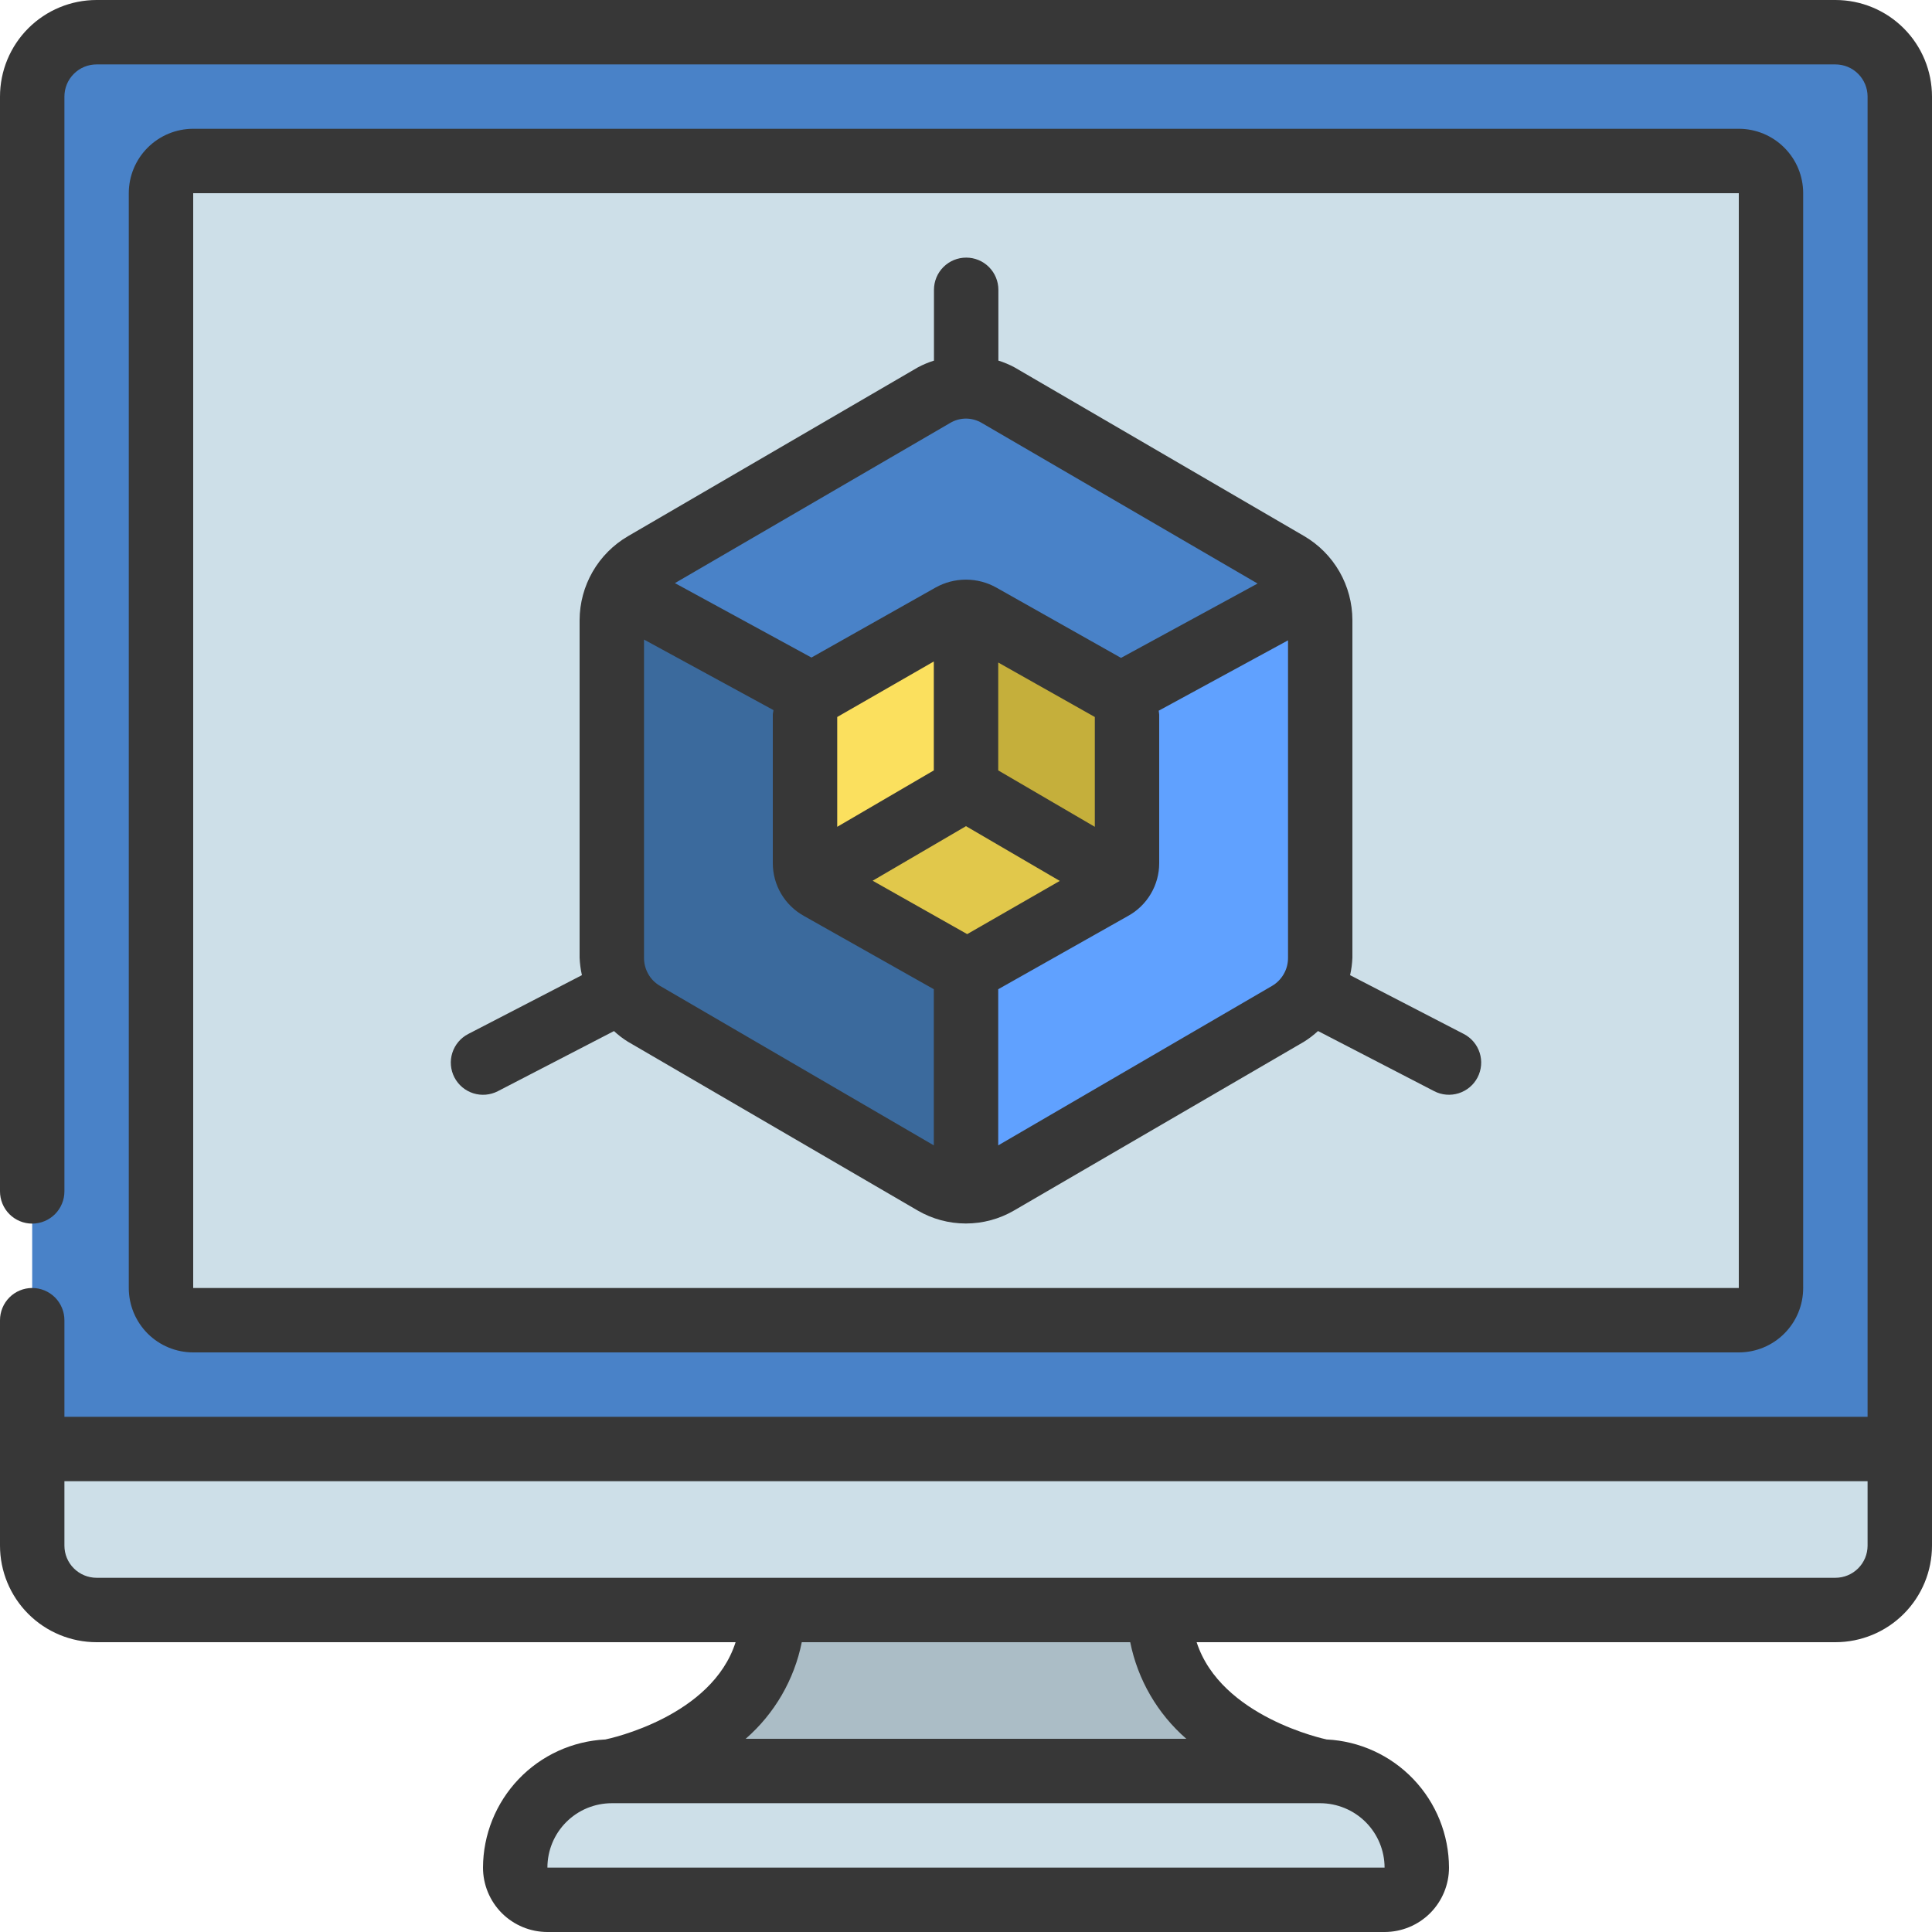 <svg width="50" height="50" viewBox="0 0 50 50" fill="none" xmlns="http://www.w3.org/2000/svg">
<g clip-path="url(#clip0_133_4222)">
<path d="M34.166 45.834V46.667H15.833V45.834C15.833 45.834 20 45 20 41.667V40.834H30V41.667C30 45 34.166 45.834 34.166 45.834Z" fill="#ABBDC6"/>
<path d="M49.166 37.5V40C49.165 40.442 48.989 40.865 48.677 41.177C48.364 41.49 47.941 41.666 47.5 41.667H2.5C2.058 41.666 1.635 41.49 1.323 41.177C1.01 40.865 0.834 40.442 0.833 40V37.5L1.666 36.667H48.333L49.166 37.5Z" fill="#CDDFE8"/>
<path d="M15.833 45.834H34.166C34.829 45.834 35.465 46.097 35.934 46.566C36.403 47.035 36.666 47.67 36.666 48.334C36.666 48.554 36.578 48.767 36.422 48.923C36.266 49.079 36.054 49.167 35.833 49.167H14.166C13.945 49.167 13.733 49.079 13.577 48.923C13.421 48.767 13.333 48.554 13.333 48.334C13.333 47.67 13.596 47.035 14.065 46.566C14.534 46.097 15.17 45.834 15.833 45.834Z" fill="#CDDFE8"/>
<path d="M49.166 2.5V37.5H0.833V2.5C0.834 2.059 1.01 1.635 1.323 1.323C1.635 1.011 2.058 0.835 2.5 0.833H47.5C47.941 0.835 48.364 1.011 48.677 1.323C48.989 1.635 49.165 2.059 49.166 2.5Z" fill="#4982C8"/>
<path d="M45.833 33.334V5C45.833 4.54 45.46 4.167 45 4.167H5C4.539 4.167 4.166 4.54 4.166 5V33.334C4.166 33.794 4.539 34.167 5 34.167H45C45.46 34.167 45.833 33.794 45.833 33.334Z" fill="#CDDFE8"/>
<path d="M33.975 15.275C33.832 14.992 33.609 14.757 33.333 14.6L25.833 10.225C25.58 10.078 25.293 10 25 10C24.707 10 24.419 10.078 24.166 10.225L16.666 14.6C16.398 14.756 16.178 14.984 16.033 15.258C15.9 15.501 15.831 15.773 15.833 16.05V24.783C15.83 25.077 15.906 25.367 16.053 25.622C16.199 25.876 16.411 26.088 16.666 26.233L24.166 30.608C24.419 30.756 24.707 30.833 25 30.833C25.293 30.833 25.58 30.756 25.833 30.608L33.333 26.233C33.588 26.088 33.8 25.876 33.947 25.622C34.093 25.367 34.169 25.077 34.166 24.783V16.05C34.167 15.78 34.101 15.514 33.975 15.275Z" fill="#4982C8"/>
<path d="M34.167 16.05V24.784C34.169 25.078 34.093 25.367 33.947 25.622C33.8 25.877 33.589 26.088 33.333 26.234L25.833 30.609C25.58 30.756 25.293 30.833 25 30.834V25L28.983 17.992L33.975 15.275C34.102 15.514 34.167 15.78 34.167 16.05Z" fill="#60A1FF"/>
<path d="M25 25V30.833C24.707 30.833 24.42 30.755 24.166 30.608L16.666 26.233C16.411 26.088 16.199 25.876 16.053 25.622C15.906 25.367 15.83 25.077 15.833 24.783V16.05C15.831 15.773 15.9 15.501 16.033 15.258L21.05 17.992L25 25Z" fill="#3B6A9D"/>
<path d="M29.025 22.767C28.966 22.855 28.885 22.927 28.791 22.975L25.375 24.9C25.261 24.966 25.131 25.001 25 25.001C24.868 25.001 24.739 24.966 24.625 24.9L21.208 22.975C21.114 22.927 21.034 22.855 20.975 22.767L25 20.417L29.025 22.767Z" fill="#E1C84B"/>
<path d="M25 15.834V20.417L20.975 22.767C20.881 22.645 20.831 22.495 20.833 22.342V18.492C20.834 18.363 20.869 18.236 20.935 18.125C21.001 18.013 21.095 17.922 21.208 17.858L24.625 15.934C24.739 15.867 24.868 15.833 25 15.834Z" fill="#FBE05E"/>
<path d="M29.167 18.492V22.342C29.168 22.495 29.118 22.645 29.025 22.767L25 20.417V15.834C25.132 15.833 25.261 15.867 25.375 15.934L28.792 17.858C28.904 17.922 28.999 18.013 29.064 18.125C29.13 18.236 29.166 18.363 29.167 18.492Z" fill="#C5AF3B"/>
<path d="M45 35C45.442 35 45.866 34.825 46.178 34.512C46.491 34.199 46.666 33.776 46.666 33.334V5C46.666 4.558 46.491 4.134 46.178 3.822C45.866 3.509 45.442 3.333 45 3.333H5C4.558 3.333 4.134 3.509 3.821 3.822C3.509 4.134 3.333 4.558 3.333 5V33.334C3.333 33.776 3.509 34.199 3.821 34.512C4.134 34.825 4.558 35 5 35H45ZM5 5H45V33.334H5V5Z" fill="#373737"/>
<path d="M47.5 0H2.5C1.837 0 1.201 0.263 0.732 0.732C0.263 1.201 0 1.837 0 2.5L0 30.833C0 31.054 0.088 31.266 0.244 31.423C0.4 31.579 0.612 31.667 0.833 31.667C1.054 31.667 1.266 31.579 1.423 31.423C1.579 31.266 1.667 31.054 1.667 30.833V2.5C1.667 2.279 1.754 2.067 1.911 1.911C2.067 1.754 2.279 1.667 2.5 1.667H47.5C47.721 1.667 47.933 1.754 48.089 1.911C48.245 2.067 48.333 2.279 48.333 2.5V36.667H1.667V34.167C1.667 33.946 1.579 33.734 1.423 33.577C1.266 33.421 1.054 33.333 0.833 33.333C0.612 33.333 0.4 33.421 0.244 33.577C0.088 33.734 0 33.946 0 34.167L0 40C0 40.663 0.263 41.299 0.732 41.768C1.201 42.237 1.837 42.5 2.5 42.5H19.037C18.423 44.424 15.794 44.991 15.668 45.017C14.816 45.059 14.012 45.426 13.423 46.043C12.834 46.66 12.503 47.48 12.5 48.333C12.5 48.775 12.676 49.199 12.988 49.512C13.301 49.824 13.725 50 14.167 50H35.833C36.275 50 36.699 49.824 37.012 49.512C37.324 49.199 37.5 48.775 37.5 48.333C37.497 47.48 37.167 46.661 36.578 46.044C35.989 45.427 35.185 45.059 34.333 45.017C34.303 45.01 31.597 44.442 30.969 42.5H47.5C48.163 42.5 48.799 42.237 49.268 41.768C49.737 41.299 50 40.663 50 40V2.5C50 1.837 49.737 1.201 49.268 0.732C48.799 0.263 48.163 0 47.5 0ZM35.833 48.333H14.167C14.167 47.891 14.342 47.467 14.655 47.155C14.967 46.842 15.391 46.667 15.833 46.667H34.167C34.608 46.668 35.032 46.844 35.344 47.156C35.656 47.468 35.832 47.892 35.833 48.333ZM30.7 45H19.298C20.045 44.35 20.555 43.471 20.75 42.5H29.25C29.445 43.471 29.955 44.35 30.702 45H30.7ZM47.5 40.833H2.5C2.279 40.833 2.067 40.745 1.911 40.589C1.754 40.433 1.667 40.221 1.667 40V38.333H48.333V40C48.333 40.221 48.245 40.433 48.089 40.589C47.933 40.745 47.721 40.833 47.5 40.833Z" fill="#373737"/>
<path d="M37.884 26.76L34.94 25.237C34.974 25.089 34.994 24.938 35 24.786V16.047C34.999 15.608 34.884 15.177 34.666 14.796C34.447 14.415 34.133 14.098 33.755 13.876L26.255 9.507C26.121 9.435 25.982 9.377 25.838 9.332V7.5C25.838 7.279 25.75 7.067 25.594 6.911C25.438 6.754 25.226 6.667 25.005 6.667C24.784 6.667 24.572 6.754 24.415 6.911C24.259 7.067 24.171 7.279 24.171 7.5V9.333C24.027 9.378 23.888 9.436 23.755 9.507L16.25 13.878C15.871 14.1 15.556 14.416 15.337 14.797C15.118 15.177 15.002 15.608 15 16.047V24.786C15.007 24.938 15.026 25.089 15.06 25.237L12.117 26.76C11.921 26.861 11.773 27.037 11.706 27.248C11.639 27.458 11.659 27.687 11.76 27.883C11.862 28.079 12.037 28.227 12.248 28.294C12.459 28.361 12.688 28.341 12.884 28.24L15.89 26.684C15.999 26.786 16.119 26.878 16.246 26.957L23.746 31.326C24.126 31.548 24.557 31.664 24.996 31.664C25.435 31.664 25.867 31.548 26.246 31.326L33.746 26.961C33.876 26.88 33.998 26.787 34.11 26.683L37.116 28.239C37.312 28.341 37.541 28.36 37.752 28.293C37.962 28.226 38.138 28.079 38.24 27.882C38.341 27.686 38.361 27.457 38.294 27.247C38.227 27.036 38.079 26.861 37.883 26.759L37.884 26.76ZM24.59 10.946C24.714 10.872 24.856 10.833 25 10.833C25.145 10.834 25.286 10.873 25.41 10.947L32.546 15.102L29.012 17.026L25.786 15.207C25.546 15.072 25.274 15.001 24.998 15.001C24.722 15.001 24.451 15.072 24.21 15.207L21 17.017L17.467 15.091L24.59 10.946ZM25.031 24.175L22.584 22.793L25 21.381L27.427 22.798L25.031 24.175ZM28.334 21.398L25.834 19.938V17.146L28.334 18.556V21.398ZM24.167 19.938L21.667 21.398V18.556L24.167 17.119V19.938ZM17.077 25.512C16.951 25.438 16.846 25.332 16.775 25.204C16.703 25.076 16.666 24.932 16.667 24.786V16.552L20.016 18.377C20.016 18.416 20 18.453 20 18.493V22.34C20 22.618 20.075 22.891 20.216 23.131C20.357 23.37 20.56 23.568 20.803 23.703L24.167 25.601V29.642L17.077 25.512ZM32.917 25.517L25.834 29.642V25.601L29.191 23.706C29.436 23.572 29.64 23.374 29.782 23.134C29.925 22.893 30 22.619 30 22.34V18.493C30 18.459 29.989 18.427 29.987 18.393L33.334 16.572V24.786C33.335 24.933 33.298 25.079 33.224 25.207C33.151 25.336 33.045 25.443 32.917 25.517Z" fill="#373737"/>
</g>
<defs>
<clipPath id="clip0_133_4222">
<rect width="50" height="50" fill="white"/>
</clipPath>
</defs>
</svg>
